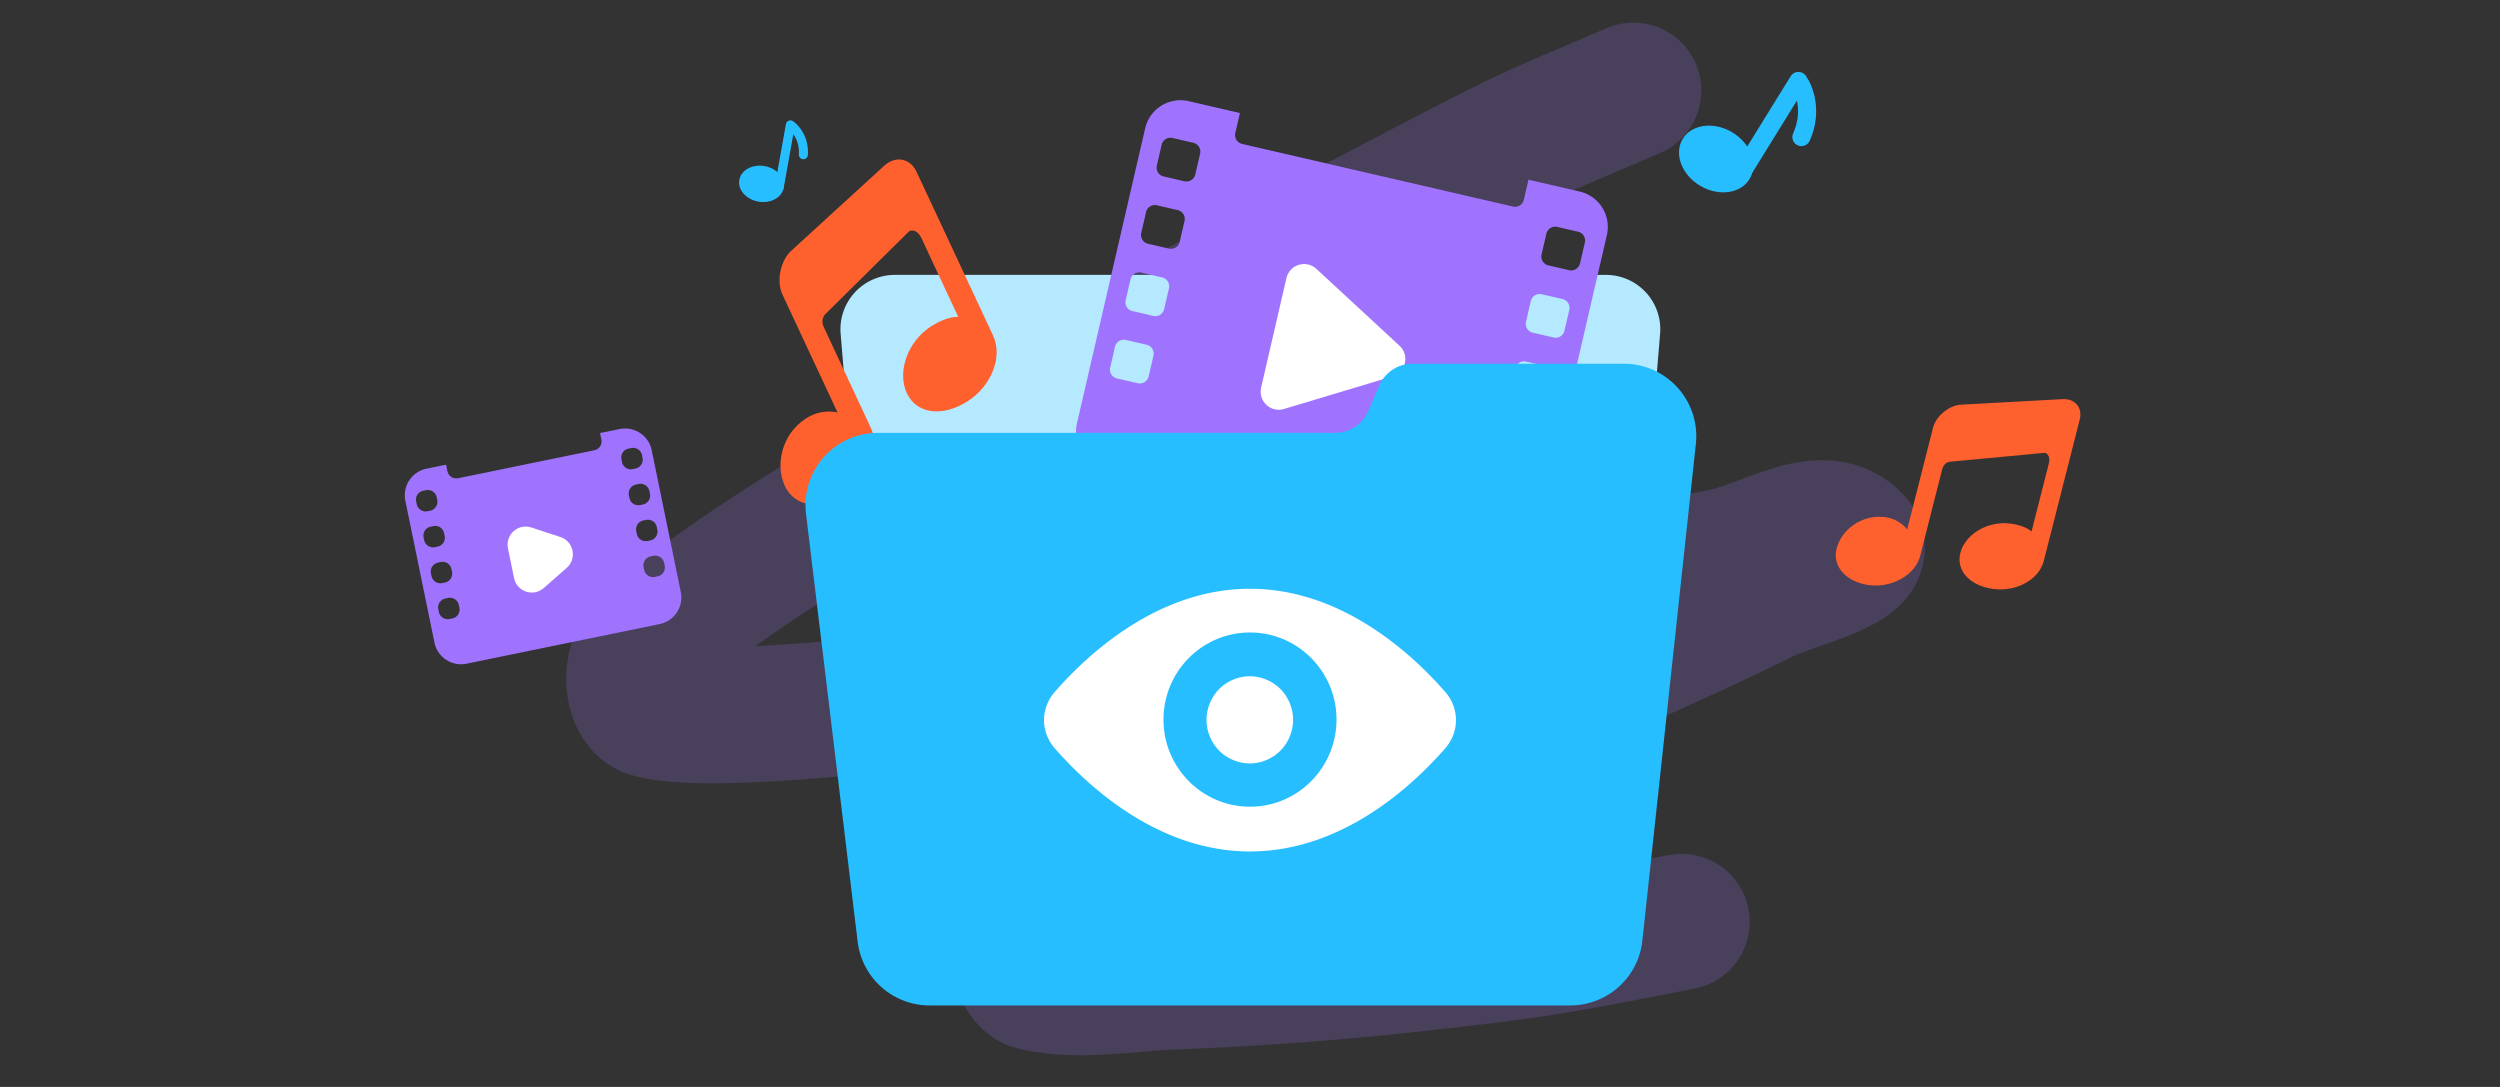 <svg xmlns="http://www.w3.org/2000/svg" width="276" height="120" fill="none"><rect width="100%" height="100%" fill="#333333" stroke="none"/><path stroke="#A073FF" stroke-linecap="round" stroke-width="15" d="M180.327 10c-12.861 5.5-10.974 4.5-28.19 13.513-10.722 5.613-21.4 11.314-31.974 17.201-5.723 3.187-41.306 22.05-49.358 31.531-1.335 1.572-1.006 5.508.964 6.113 8.027 2.465 46.509-3.21 49.16-3.613 12.186-1.852 24.296-4.185 36.401-6.51 10.927-2.097 21.749-4.733 32.691-6.756 4.776-.883 10.874-5.256 14.441-1.955 2.848 2.635-6.369 4.484-9.842 6.212-10.135 5.04-20.613 9.36-30.911 14.058-11.001 5.02-22.137 9.757-32.987 15.097-6.06 2.982-12.499 5.547-17.706 9.85-1.017.841-.051 3.475 1.237 3.762 4.908 1.094 10.059.068 15.084-.124 12.759-.487 22.964-1.44 35.559-2.994 7.156-.883 13.783-2.249 20.772-3.614" opacity=".2"/><path fill="#B4E9FF" d="M92.807 36.847a6 6 0 0 1 5.98-6.498h78.508a6 6 0 0 1 5.98 6.498l-2.728 32.738H95.535z"/><path fill="#A073FF" fill-rule="evenodd" d="m136.889 12.478-5.664-1.31a4 4 0 0 0-4.798 2.997l-7.526 32.557a4 4 0 0 0 2.996 4.798l43.176 9.981a4 4 0 0 0 4.798-2.996l7.527-32.557a4 4 0 0 0-2.997-4.799l-5.656-1.307-.511 2.211a1 1 0 0 1-1.2.75l-29.908-6.914a1 1 0 0 1-.749-1.2zm-8.645 3.502a1 1 0 0 1 1.199-.749l2.299.531a1 1 0 0 1 .749 1.2l-.531 2.299a1 1 0 0 1-1.2.75l-2.299-.532a1 1 0 0 1-.749-1.2zm43.676 9.07a1 1 0 0 0-1.2.749l-.531 2.298a1 1 0 0 0 .749 1.2l2.299.531a1 1 0 0 0 1.199-.749l.532-2.299a1 1 0 0 0-.749-1.2zm-45.395-1.636a1 1 0 0 1 1.199-.75l2.299.532a1 1 0 0 1 .749 1.2l-.531 2.299a1 1 0 0 1-1.2.749l-2.299-.532a1 1 0 0 1-.749-1.2zm43.676 9.069a1 1 0 0 0-1.2.75l-.531 2.298a1 1 0 0 0 .749 1.2l2.299.531a1 1 0 0 0 1.199-.75l.532-2.298a1 1 0 0 0-.749-1.2zm-45.395-1.636a1 1 0 0 1 1.2-.749l2.298.532a1 1 0 0 1 .75 1.2l-.532 2.298a1 1 0 0 1-1.199.75l-2.299-.532a1 1 0 0 1-.749-1.2zm43.676 9.07a1 1 0 0 0-1.199.749l-.532 2.299a1 1 0 0 0 .749 1.2l2.299.53a1 1 0 0 0 1.2-.748l.531-2.3a1 1 0 0 0-.749-1.199zm-45.387-1.638a1 1 0 0 1 1.2-.75l2.299.532a1 1 0 0 1 .749 1.2l-.532 2.299a1 1 0 0 1-1.199.749l-2.299-.531a1 1 0 0 1-.749-1.2zm43.668 9.071a1 1 0 0 0-1.199.75l-.532 2.298a1 1 0 0 0 .749 1.2l2.299.531a1 1 0 0 0 1.2-.749l.531-2.299a1 1 0 0 0-.749-1.2z" clip-rule="evenodd"/><path fill="#fff" d="M154.507 38.17c1.136 1.051.7 2.939-.782 3.384l-11.973 3.599c-1.471.442-2.87-.87-2.524-2.366l2.794-12.087c.346-1.496 2.179-2.06 3.306-1.018z"/><path fill="#A073FF" fill-rule="evenodd" d="m49.247 51.299-2.16.443a3 3 0 0 0-2.336 3.541l3.212 15.653a3 3 0 0 0 3.542 2.336l21.319-4.374a3 3 0 0 0 2.336-3.542l-3.212-15.653a3 3 0 0 0-3.542-2.336l-2.161.444.148.72a1 1 0 0 1-.779 1.18l-15.038 3.086a1 1 0 0 1-1.181-.778zm-3.304 4.06a1 1 0 0 1 .779-1.181l.307-.063a1 1 0 0 1 1.18.779l.064.307a1 1 0 0 1-.779 1.18l-.307.063a1 1 0 0 1-1.18-.778zm23.443-5.833a1 1 0 0 0-.779 1.181l.063.307a1 1 0 0 0 1.18.779l.308-.063a1 1 0 0 0 .779-1.18l-.063-.308a1 1 0 0 0-1.181-.778zm-22.622 9.798a1 1 0 0 1 .778-1.18l.307-.063a1 1 0 0 1 1.18.778l.064.307a1 1 0 0 1-.779 1.181l-.307.063a1 1 0 0 1-1.18-.778zm23.442-5.83a1 1 0 0 0-.778 1.18l.063.307a1 1 0 0 0 1.18.779l.307-.063a1 1 0 0 0 .779-1.18l-.063-.308a1 1 0 0 0-1.18-.779zm-22.63 9.797a1 1 0 0 1 .779-1.18l.307-.063a1 1 0 0 1 1.18.778l.063.307a1 1 0 0 1-.778 1.18l-.307.064a1 1 0 0 1-1.181-.779zm23.443-5.832a1 1 0 0 0-.779 1.18l.063.308a1 1 0 0 0 1.18.778l.308-.062a1 1 0 0 0 .779-1.181l-.064-.307a1 1 0 0 0-1.18-.779zm-22.63 9.796a1 1 0 0 1 .778-1.18l.307-.064a1 1 0 0 1 1.18.779l.064.307a1 1 0 0 1-.779 1.18l-.307.064a1 1 0 0 1-1.18-.779zm23.442-5.83a1 1 0 0 0-.778 1.181l.063.308a1 1 0 0 0 1.18.778l.307-.063a1 1 0 0 0 .779-1.18l-.063-.307a1 1 0 0 0-1.18-.78z" clip-rule="evenodd"/><path fill="#fff" d="M61.868 59.287c1.47.482 1.86 2.38.698 3.402l-2.534 2.23c-1.153 1.014-2.972.404-3.28-1.1l-.674-3.28c-.308-1.505 1.123-2.781 2.583-2.303z"/><path fill="#FF612E" d="m97.654 18.265-10.248 9.372c-1.26 1.107-1.716 3.399-1.02 4.889l6.08 13.011s-1.726-.5-3.522.685c-2.657 1.74-3.38 5.105-2.285 7.447 1.093 2.341 4.07 2.7 6.728.962s3.83-5.096 2.735-7.44l-5.159-11.04c-.481-1.03.236-1.55.236-1.55l9.198-9.102s.788-.369 1.341.814l4.053 8.674s-1.095-.145-2.932.994c-2.681 1.686-3.837 5.081-2.743 7.423 1.095 2.343 3.968 2.622 6.649.935 2.681-1.682 3.968-4.944 2.873-7.288l-8.449-18.082c-.697-1.49-2.275-1.812-3.535-.704M227.755 44.062l-11.203.612c-1.355.048-2.813 1.247-3.141 2.534l-2.859 11.247s-.824-1.197-2.553-1.375c-2.551-.273-4.726 1.46-5.241 3.485s1.163 3.772 3.714 4.046c2.551.273 5.003-1.225 5.518-3.25l2.426-9.543c.227-.89.942-.85.942-.85l10.409-.98s.681.173.421 1.195l-1.906 7.498s-.611-.651-2.342-.88c-2.539-.319-5 1.213-5.514 3.236-.515 2.026 1.138 3.67 3.677 3.988 2.538.321 5.012-1.06 5.527-3.085l3.974-15.628c.328-1.289-.494-2.298-1.849-2.25"/><path fill="#27BEFF" d="M88.987 56.745c-.575-4.764 3.144-8.959 7.943-8.959h50.462c1.6 0 3.046-.953 3.677-2.424l1.191-2.78a4 4 0 0 1 3.677-2.425h23.331c4.757 0 8.463 4.127 7.954 8.857l-5.906 54.843a8 8 0 0 1-7.954 7.143h-70.734a8 8 0 0 1-7.943-7.042z"/><path fill="#fff" d="M138 65c-10.092 0-17.827 7.123-21.551 11.384-1.585 1.813-1.585 4.419 0 6.232C120.173 86.877 127.908 94 138 94s17.826-7.121 21.55-11.383c1.586-1.813 1.585-4.42 0-6.234C155.823 72.122 148.087 65 138 65m0 24.06c-5.274 0-9.551-4.307-9.551-9.617s4.277-9.617 9.551-9.617 9.551 4.307 9.551 9.617c-.008 5.317-4.277 9.617-9.551 9.617m-4.8-9.588c0 1.26.516 2.512 1.4 3.402a4.82 4.82 0 0 0 3.379 1.41c1.251 0 2.495-.52 3.379-1.41a4.9 4.9 0 0 0 1.4-3.402c0-1.26-.516-2.513-1.4-3.403a4.82 4.82 0 0 0-3.379-1.41 4.82 4.82 0 0 0-3.379 1.41 4.9 4.9 0 0 0-1.4 3.403"/><path stroke="#27BEFF" stroke-linecap="round" stroke-linejoin="round" stroke-width="2" d="m192.12 19.329 6.422-10.39c.645.88 1.615 3.352.335 6.193"/><ellipse cx="189.459" cy="17.553" fill="#27BEFF" rx="4.301" ry="3.441" transform="rotate(30.595 189.459 17.553)"/><path stroke="#27BEFF" stroke-linecap="round" stroke-linejoin="round" d="m86.03 20.649 1.228-6.86c.528.347 1.553 1.492 1.434 3.29"/><ellipse cx="84.068" cy="20.298" fill="#27BEFF" rx="2.489" ry="1.991" transform="rotate(10.149 84.068 20.298)"/></svg>